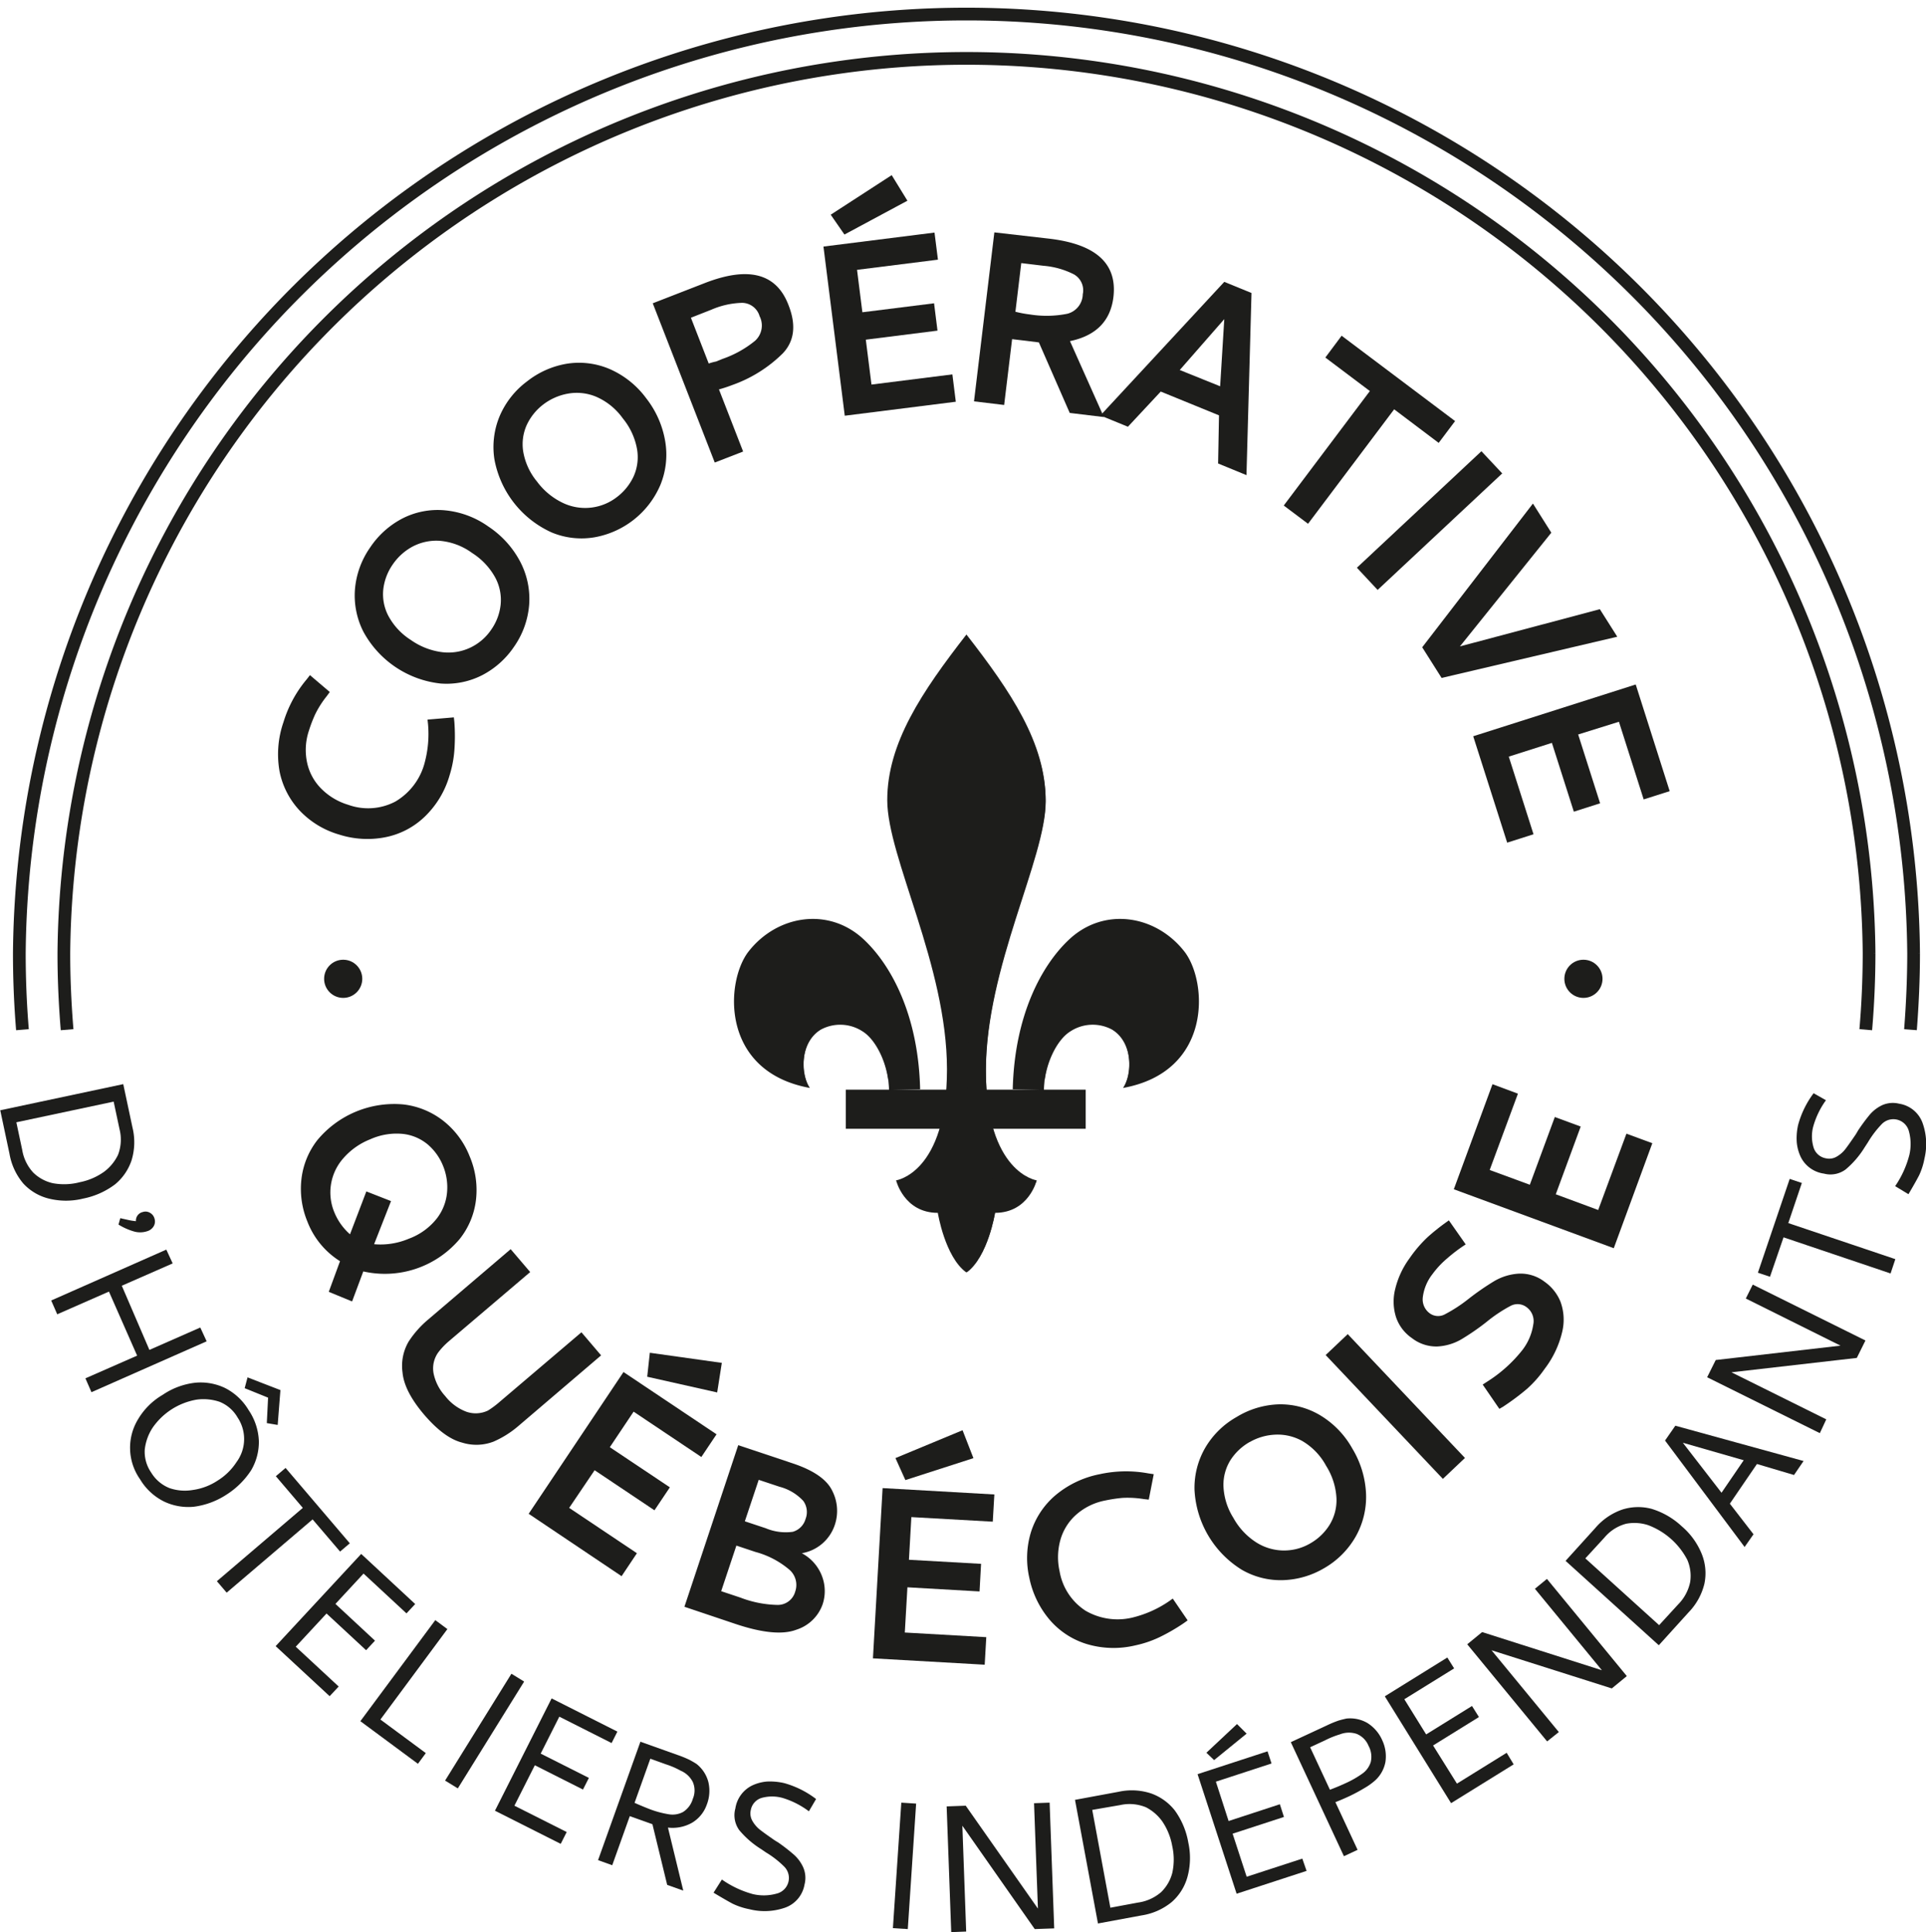<svg viewBox="0 0 302.82 303.81" xmlns="http://www.w3.org/2000/svg"><g fill="#1d1d1b"><path d="m984 1163.23-1.45-6.83 19.34-4.11 1.45 6.82a9.71 9.71 0 0 1 -.14 5.14 8.28 8.28 0 0 1 -2.59 3.79 12.24 12.24 0 0 1 -5 2.24 11.22 11.22 0 0 1 -5.45 0 8.06 8.06 0 0 1 -4-2.38 9.81 9.81 0 0 1 -2.16-4.67zm16.38-8.19-15.3 3.25.92 4.33a6.89 6.89 0 0 0 1.74 3.58 6.38 6.38 0 0 0 3.09 1.67 9.7 9.7 0 0 0 4.23-.16 9.84 9.84 0 0 0 3.84-1.66 7.22 7.22 0 0 0 2.16-2.63 6.68 6.68 0 0 0 .24-4.06z" transform="translate(-982.51 -981.82)"/><path d="m1006.67 1174.64a1.76 1.76 0 0 1 -1.06.79 3.53 3.53 0 0 1 -2.13 0 9.69 9.69 0 0 1 -2.34-1.06l.28-1 1 .22a9.93 9.93 0 0 0 1.46.25 1.38 1.38 0 0 1 1.08-1.44 1.35 1.35 0 0 1 1.09.1 1.45 1.45 0 0 1 .75.93 1.48 1.48 0 0 1 -.13 1.21z" transform="translate(-982.51 -981.82)"/><path d="m1006 1194.08 8-3.52 1 2.17-18.11 8-.95-2.18 8.13-3.57-4.43-10.07-8.13 3.57-.95-2.17 18.1-8 1 2.17-8 3.51z" transform="translate(-982.51 -981.82)"/><path d="m1023.21 1208.42a8.76 8.76 0 0 1 -1.21 4.58 12.79 12.79 0 0 1 -3.9 3.85 12.26 12.26 0 0 1 -5.1 1.89 8.87 8.87 0 0 1 -4.7-.82 9.09 9.09 0 0 1 -3.77-3.5 8.61 8.61 0 0 1 -.31-9.44 10.85 10.85 0 0 1 3.86-3.83 11.36 11.36 0 0 1 5.14-1.91 8.9 8.9 0 0 1 4.63.81 9.08 9.08 0 0 1 3.74 3.48 9.32 9.32 0 0 1 1.62 4.89zm-14.05 7.39a7.38 7.38 0 0 0 3.63.3 9.4 9.4 0 0 0 3.92-1.47 9.55 9.55 0 0 0 3-2.94 6.09 6.09 0 0 0 .15-7 5.72 5.72 0 0 0 -2.83-2.46 7.92 7.92 0 0 0 -3.61-.34 10.59 10.59 0 0 0 -6.91 4.41 7.86 7.86 0 0 0 -1.24 3.44 5.72 5.72 0 0 0 1 3.6 5.93 5.93 0 0 0 2.89 2.46zm15.3-10.22.2-4-3.68-1.49.45-1.7 5.17 2-.43 5.48z" transform="translate(-982.51 -981.82)"/><path d="m1025.88 1213.94 1.53-1.3 10.1 11.85-1.53 1.3-4.32-5.06-13.51 11.52-1.54-1.8 13.51-11.53z" transform="translate(-982.51 -981.82)"/><path d="m1034.34 1248.53-8.49-7.87 13.45-14.5 8.49 7.88-1.37 1.47-6.75-6.26-4.42 4.77 6.22 5.78-1.4 1.5-6.22-5.77-4.84 5.22 6.75 6.26z" transform="translate(-982.51 -981.82)"/><path d="m1039.17 1252.46 11.78-15.89 1.9 1.41-10.53 14.22 7.14 5.28-1.24 1.68z" transform="translate(-982.51 -981.82)"/><path d="m1052.49 1261.8 10.43-16.8 2 1.23-10.43 16.8z" transform="translate(-982.51 -981.82)"/><path d="m1070.67 1271.75-10.34-5.21 8.91-17.66 10.34 5.22-.91 1.8-8.22-4.15-2.93 5.81 7.58 3.82-.93 1.83-7.57-3.82-3.21 6.36 8.22 4.14z" transform="translate(-982.51 -981.82)"/><path d="m1081.53 1267.39-2.76 7.72-2.23-.8 6.66-18.62 5.86 2.09a16.93 16.93 0 0 1 1.88.77c.37.2.74.41 1.09.64a5.33 5.33 0 0 1 1.85 2.82 6 6 0 0 1 -.25 3.59 5.37 5.37 0 0 1 -2.33 2.84 6.2 6.2 0 0 1 -3.77.75l2.41 9.91-2.53-.9-2.32-9.54zm6.14-.29a3.5 3.5 0 0 0 2.23-.36 3.61 3.61 0 0 0 1.54-2.07 3.35 3.35 0 0 0 0-2.64 3.79 3.79 0 0 0 -1.92-1.79 12.66 12.66 0 0 0 -2.32-1l-2.44-.88-2.48 6.94c.88.39 1.68.72 2.4 1a15.41 15.41 0 0 0 2.99.8z" transform="translate(-982.51 -981.82)"/><path d="m1104.59 1279.58a2.53 2.53 0 0 0 1.23-4.24 15 15 0 0 0 -2.89-2.25l-.73-.5a14.35 14.35 0 0 1 -3.46-3 4 4 0 0 1 -.61-3.41 4.82 4.82 0 0 1 2.6-3.59 6.76 6.76 0 0 1 2.38-.64 9.9 9.9 0 0 1 2.71.25 14.7 14.7 0 0 1 5 2.5l-1.13 1.93a13.2 13.2 0 0 0 -4.1-2.09 6.13 6.13 0 0 0 -3.38 0 2.44 2.44 0 0 0 -1.65 1.87 2.36 2.36 0 0 0 .26 1.75 4.8 4.8 0 0 0 1.14 1.34c.45.35 1.09.82 1.92 1.39a8.65 8.65 0 0 0 .94.61 28.29 28.29 0 0 1 2.57 2 5.94 5.94 0 0 1 1.43 2 4.15 4.15 0 0 1 .18 2.66 4.69 4.69 0 0 1 -3.08 3.63 9.77 9.77 0 0 1 -5.61.23 10.76 10.76 0 0 1 -2.61-.86c-.66-.35-1.65-.92-3-1.73l1.31-2.07a15.56 15.56 0 0 0 4.87 2.29 7.46 7.46 0 0 0 3.71-.07z" transform="translate(-982.51 -981.82)"/><path d="m1122.9 1285 1.32-19.73 2.33.15-1.31 19.73z" transform="translate(-982.51 -981.82)"/><path d="m1132.07 1285.63-.72-19.77 3-.11 11.35 16.18-.61-16.57 2.45-.09.72 19.77-3.06.11-11.38-16.25.6 16.64z" transform="translate(-982.51 -981.82)"/><path d="m1162 1283-6.86 1.27-3.61-19.44 6.86-1.27a9.68 9.68 0 0 1 5.13.27 8.25 8.25 0 0 1 3.72 2.69 12.14 12.14 0 0 1 2.11 5.06 11.27 11.27 0 0 1 -.16 5.44 8.1 8.1 0 0 1 -2.48 3.9 9.79 9.79 0 0 1 -4.71 2.08zm-7.76-16.59 2.85 15.38 4.35-.81a7 7 0 0 0 3.63-1.64 6.48 6.48 0 0 0 1.75-3 9.71 9.71 0 0 0 0-4.23 10 10 0 0 0 -1.56-3.88 7.18 7.18 0 0 0 -2.57-2.23 6.76 6.76 0 0 0 -4.05-.35z" transform="translate(-982.51 -981.82)"/><path d="m1187.94 1276-11 3.59-6.14-18.8 11-3.59.63 1.91-8.75 2.86 2 6.19 8.06-2.64.64 2-8.07 2.63 2.21 6.77 8.75-2.85zm-9.43-21.58-1.51-1.51-4.81 4.51 1.21 1.16z" transform="translate(-982.51 -981.82)"/><path d="m1200.33 1258.91a5.22 5.22 0 0 1 -1.56 2.82 10.05 10.05 0 0 1 -1.77 1.27 26.53 26.53 0 0 1 -2.35 1.26c-.91.42-1.64.73-2.18.93l3.49 7.5-2.15 1-8.35-17.93 5.64-2.62a17.31 17.31 0 0 1 1.88-.78c.41-.12.81-.22 1.22-.31a5.41 5.41 0 0 1 3.31.7 6.08 6.08 0 0 1 2.34 2.74 5.93 5.93 0 0 1 .48 3.42zm-3.63 1.8a3.47 3.47 0 0 0 1.33-1.83 3.6 3.6 0 0 0 -.35-2.55 3.4 3.4 0 0 0 -1.86-1.87 3.85 3.85 0 0 0 -2.63.07 13.78 13.78 0 0 0 -2.34.94l-2.35 1.09 3.11 6.68q1.35-.51 2.4-1a15.31 15.31 0 0 0 2.69-1.53z" transform="translate(-982.51 -981.82)"/><path d="m1220.5 1259.25-9.84 6.1-10.42-16.8 9.83-6.1 1.07 1.71-7.83 4.85 3.43 5.53 7.21-4.47 1.09 1.74-7.21 4.47 3.75 6 7.82-4.85z" transform="translate(-982.51 -981.82)"/><path d="m1225.76 1255.64-12.56-15.27 2.34-1.92 18.83 6-10.53-12.81 1.89-1.55 12.56 15.28-2.36 1.94-18.91-6 10.58 12.86z" transform="translate(-982.51 -981.82)"/><path d="m1248 1235.35-4.68 5.17-14.66-13.27 4.68-5.17a9.77 9.77 0 0 1 4.25-2.9 8.23 8.23 0 0 1 4.59-.11 12.08 12.08 0 0 1 4.74 2.74 11.25 11.25 0 0 1 3.18 4.43 8.08 8.08 0 0 1 .39 4.6 9.73 9.73 0 0 1 -2.49 4.51zm-16.23-8.49 11.6 10.5 3-3.27a7 7 0 0 0 1.88-3.51 6.37 6.37 0 0 0 -.45-3.49 11.48 11.48 0 0 0 -6.2-5.47 7 7 0 0 0 -3.4-.21 6.65 6.65 0 0 0 -3.43 2.18z" transform="translate(-982.51 -981.82)"/><path d="m1245.92 1206 20.16 5.55-1.5 2.2-5.83-1.73-4.26 6.24 3.72 4.81-1.4 2-12.51-16.74zm10.75 5.43-9.57-2.75 6.08 7.86z" transform="translate(-982.51 -981.82)"/><path d="m1268.64 1207.17-17.72-8.79 1.35-2.71 19.62-2.26-14.89-7.41 1.09-2.19 17.72 8.79-1.36 2.74-19.71 2.26 14.91 7.4z" transform="translate(-982.51 -981.82)"/><path d="m1260.8 1182.58-1.9-.64 5-14.75 1.91.64-2.13 6.31 16.83 5.67-.75 2.25-16.83-5.68z" transform="translate(-982.51 -981.82)"/><path d="m1282.65 1159.73a2.53 2.53 0 0 0 -4.25-1.18 15.72 15.72 0 0 0 -2.22 2.92l-.49.75a14.31 14.31 0 0 1 -3 3.49 4 4 0 0 1 -3.4.65 4.79 4.79 0 0 1 -3.62-2.55 6.8 6.8 0 0 1 -.66-2.38 9.4 9.4 0 0 1 .21-2.71 14.66 14.66 0 0 1 2.44-5l1.94 1.1a13.07 13.07 0 0 0 -2 4.14 6 6 0 0 0 .08 3.37 2.46 2.46 0 0 0 1.89 1.62 2.32 2.32 0 0 0 1.75-.28 4.61 4.61 0 0 0 1.32-1.15c.35-.46.81-1.1 1.38-1.94a8.25 8.25 0 0 0 .59-.94 28.59 28.59 0 0 1 1.92-2.6 5.91 5.91 0 0 1 1.93-1.45 4.13 4.13 0 0 1 2.66-.22 4.67 4.67 0 0 1 3.66 3 9.82 9.82 0 0 1 .31 5.61 10.8 10.8 0 0 1 -.83 2.62c-.34.67-.9 1.66-1.69 3l-2.09-1.27a15.5 15.5 0 0 0 2.23-4.9 7.56 7.56 0 0 0 -.06-3.7z" transform="translate(-982.51 -981.82)"/><path d="m1037.87 1186.46-3.67-1.51 1.77-4.82a12.73 12.73 0 0 1 -5.13-6.23 13.45 13.45 0 0 1 -.95-6.54 12.22 12.22 0 0 1 2.52-6.27 15.71 15.71 0 0 1 13.5-5.61 12.5 12.5 0 0 1 6.3 2.58 13.26 13.26 0 0 1 4.14 5.58 13.5 13.5 0 0 1 1 6.83 12.17 12.17 0 0 1 -2.58 6.19 15.38 15.38 0 0 1 -15.14 5.08zm14.3-21.32a8.69 8.69 0 0 0 -2.39-3.35 7.37 7.37 0 0 0 -3.89-1.67 10.11 10.11 0 0 0 -5.16.84 10.89 10.89 0 0 0 -4.25 3 8.1 8.1 0 0 0 -1.37 8.56 9.25 9.25 0 0 0 2.43 3.38l2.57-6.74 3.88 1.52-2.66 6.78a11.42 11.42 0 0 0 5.45-.86 10 10 0 0 0 4.39-3.16 7.82 7.82 0 0 0 1.63-4.14 8.9 8.9 0 0 0 -.63-4.16z" transform="translate(-982.51 -981.82)"/><path d="m1049.16 1204.22q-3.09-3.65-3.36-6.58a7.56 7.56 0 0 1 .94-4.84 15.54 15.54 0 0 1 3.06-3.47l13-11.09 3.07 3.6-12.85 10.93a11.3 11.3 0 0 0 -1.58 1.67 4.31 4.31 0 0 0 -.77 3.28 7.49 7.49 0 0 0 1.84 3.62 7.6 7.6 0 0 0 3.35 2.47 4.45 4.45 0 0 0 3.38-.2 14.3 14.3 0 0 0 1.84-1.37l12.85-10.93 3.09 3.63-13 11.1a15.41 15.41 0 0 1 -3.91 2.46 7.5 7.5 0 0 1 -4.93.16c-1.91-.48-3.91-1.97-6.02-4.44z" transform="translate(-982.51 -981.82)"/><path d="m1065.63 1219.85 14.91-22.29 14.63 9.79-2.39 3.57-10.65-7.13-3.74 5.59 9.44 6.31-2.42 3.61-9.41-6.3-4 5.92 10.65 7.13-2.41 3.61zm30.37-23.73-11.32-1.59-.41 3.77 11 2.47z" transform="translate(-982.51 -981.82)"/><path d="m1098.58 1209.06 8.65 2.89q4.93 1.66 6.17 4.36a6.91 6.91 0 0 1 .39 5.21 6.64 6.64 0 0 1 -5.21 4.53 6.8 6.8 0 0 1 3.18 3.63 6.59 6.59 0 0 1 .09 4.4 6.43 6.43 0 0 1 -4.14 4q-3.21 1.22-9.59-.92l-8-2.69zm2.71 16.79-3-1-2.39 7.17 3 1a17.2 17.2 0 0 0 5.9 1.16 2.84 2.84 0 0 0 2.74-2.1 3.18 3.18 0 0 0 -.85-3.38 13.75 13.75 0 0 0 -5.4-2.85zm3.79-10.25-3.28-1.09-2.18 6.52 3.28 1.09a8.12 8.12 0 0 0 4.26.56 2.91 2.91 0 0 0 2-2 3 3 0 0 0 -.34-2.84 7.74 7.74 0 0 0 -3.74-2.24z" transform="translate(-982.51 -981.82)"/><path d="m1119.76 1242.58 1.52-26.77 17.57 1-.25 4.28-12.8-.72-.38 6.71 11.34.64-.24 4.34-11.34-.65-.41 7.11 12.81.73-.25 4.33zm14.09-35.87-10.55 4.38 1.56 3.46 10.7-3.45z" transform="translate(-982.51 -981.82)"/><path d="m1155.43 1213.62a19.32 19.32 0 0 1 7.65-.12l.83.12-.78 4-.76-.08a15.75 15.75 0 0 0 -3.39-.19 23.88 23.88 0 0 0 -2.75.42 9.59 9.59 0 0 0 -4.57 2.27 8.33 8.33 0 0 0 -2.45 4 10.09 10.09 0 0 0 -.1 4.86 9.23 9.23 0 0 0 4.06 6.18 10 10 0 0 0 7.73 1 17.36 17.36 0 0 0 5.4-2.47l.6-.43 2.34 3.43-.6.43a30.17 30.17 0 0 1 -3.86 2.23 17.16 17.16 0 0 1 -3.76 1.27 14.68 14.68 0 0 1 -7.71-.23 12.46 12.46 0 0 1 -5.83-3.87 14.72 14.72 0 0 1 -3.12-6.46 14 14 0 0 1 .23-7.2 12.59 12.59 0 0 1 3.85-5.83 15.41 15.41 0 0 1 6.99-3.33z" transform="translate(-982.51 -981.82)"/><path d="m1176.92 1204.64a13.52 13.52 0 0 1 6.62-2 12.2 12.2 0 0 1 6.49 1.69 14.11 14.11 0 0 1 5.1 5.26 15 15 0 0 1 2.16 7.13 12.68 12.68 0 0 1 -1.62 6.7 13.36 13.36 0 0 1 -5 5 13.53 13.53 0 0 1 -6.34 1.86 12.18 12.18 0 0 1 -6.56-1.62 15.7 15.7 0 0 1 -7.45-12.58 12.56 12.56 0 0 1 1.68-6.6 13.23 13.23 0 0 1 4.92-4.84zm2.06 3.93a8.66 8.66 0 0 0 -3 2.83 7.34 7.34 0 0 0 -1.11 4.09 10.09 10.09 0 0 0 1.56 5 10.7 10.7 0 0 0 3.51 3.8 8.15 8.15 0 0 0 8.67.16 8.53 8.53 0 0 0 2.94-2.85 7.43 7.43 0 0 0 1.09-4.19 10.56 10.56 0 0 0 -1.62-5.09 10.05 10.05 0 0 0 -3.75-3.91 7.93 7.93 0 0 0 -4.33-1 8.85 8.85 0 0 0 -3.94 1.16z" transform="translate(-982.51 -981.82)"/><path d="m1190.94 1194.89 3.47-3.29 18.43 19.47-3.47 3.29z" transform="translate(-982.51 -981.82)"/><path d="m1207.75 1182.14a7.37 7.37 0 0 0 -1.54 3.69 2.71 2.71 0 0 0 1.14 2.53 2.23 2.23 0 0 0 2.38.1 23.25 23.25 0 0 0 3.66-2.39 41.22 41.22 0 0 1 4.08-2.82 8.62 8.62 0 0 1 3.81-1.16 6.21 6.21 0 0 1 4.1 1.29 7.08 7.08 0 0 1 2.48 3.12 8.2 8.2 0 0 1 .29 4.66 15.36 15.36 0 0 1 -2.77 5.89 17.82 17.82 0 0 1 -2.79 3.16 37.84 37.84 0 0 1 -3.74 2.79l-.6.35-2.62-3.82.66-.43a22 22 0 0 0 5.58-5 8.67 8.67 0 0 0 1.71-4 2.7 2.7 0 0 0 -1-2.7 2.34 2.34 0 0 0 -2.55-.25 22.77 22.77 0 0 0 -3.78 2.52 37.81 37.81 0 0 1 -4 2.76 8.35 8.35 0 0 1 -3.74 1.11 6.21 6.21 0 0 1 -4-1.31 6.52 6.52 0 0 1 -2.49-3.25 8.05 8.05 0 0 1 -.16-4.41 13.48 13.48 0 0 1 2.27-4.9 20.4 20.4 0 0 1 2.87-3.35 33.87 33.87 0 0 1 2.85-2.28l.46-.33 2.65 3.78a25.09 25.09 0 0 0 -2.88 2.17 14.19 14.19 0 0 0 -2.33 2.48z" transform="translate(-982.51 -981.82)"/><path d="m1236.24 1178.09-25.15-9.27 6.08-16.52 4 1.49-4.44 12 6.31 2.32 3.93-10.65 4.07 1.5-3.92 10.65 6.67 2.47 4.44-12 4.07 1.5z" transform="translate(-982.51 -981.82)"/><path d="m1027.08 1095.37a19.1 19.1 0 0 1 3.65-6.73l.51-.66 3.12 2.65-.45.62a15.35 15.35 0 0 0 -1.83 2.86 21.33 21.33 0 0 0 -1 2.6 9.53 9.53 0 0 0 -.27 5.1 8.24 8.24 0 0 0 2.28 4.09 10 10 0 0 0 4.18 2.47 9.22 9.22 0 0 0 7.38-.5 10 10 0 0 0 4.66-6.24 17.4 17.4 0 0 0 .5-5.92l-.08-.74 4.14-.35.08.74a30.52 30.52 0 0 1 0 4.45 17.52 17.52 0 0 1 -.75 3.91 14.6 14.6 0 0 1 -4 6.6 12.36 12.36 0 0 1 -6.23 3.17 14.6 14.6 0 0 1 -7.16-.45 13.8 13.8 0 0 1 -6.16-3.74 12.59 12.59 0 0 1 -3.19-6.21 15.4 15.4 0 0 1 .62-7.72z" transform="translate(-982.51 -981.82)"/><path d="m1040.69 1067.93a13.69 13.69 0 0 1 5.14-4.61 12.18 12.18 0 0 1 6.59-1.26 14 14 0 0 1 6.87 2.55 15 15 0 0 1 5 5.51 12.59 12.59 0 0 1 1.42 6.75 13.31 13.31 0 0 1 -2.39 6.66 13.59 13.59 0 0 1 -4.91 4.41 12.33 12.33 0 0 1 -6.62 1.36 15.74 15.74 0 0 1 -12.15-8.16 12.55 12.55 0 0 1 -1.32-6.67 13.39 13.39 0 0 1 2.37-6.54zm3.56 2.66a8.55 8.55 0 0 0 -1.47 3.84 7.34 7.34 0 0 0 .76 4.17 10.2 10.2 0 0 0 3.55 3.84 10.92 10.92 0 0 0 4.8 1.91 8.07 8.07 0 0 0 4.49-.66 8.21 8.21 0 0 0 3.41-2.93 8.35 8.35 0 0 0 1.43-3.83 7.43 7.43 0 0 0 -.82-4.25 10.6 10.6 0 0 0 -3.65-3.9 10.07 10.07 0 0 0 -5.07-1.92 8 8 0 0 0 -4.35.93 8.84 8.84 0 0 0 -3.08 2.8z" transform="translate(-982.51 -981.82)"/><path d="m1065.39 1041.78a13.7 13.7 0 0 1 6.32-2.78 12.25 12.25 0 0 1 6.66.85 14.18 14.18 0 0 1 5.73 4.58 15 15 0 0 1 3 6.79 12.55 12.55 0 0 1 -.76 6.85 13.89 13.89 0 0 1 -10.39 8.24 12.2 12.2 0 0 1 -6.71-.77 15.72 15.72 0 0 1 -9-11.53 12.61 12.61 0 0 1 .83-6.76 13.31 13.31 0 0 1 4.32-5.47zm2.55 3.63a8.67 8.67 0 0 0 -2.59 3.19 7.36 7.36 0 0 0 -.58 4.2 10 10 0 0 0 2.18 4.75 10.88 10.88 0 0 0 4 3.32 8.14 8.14 0 0 0 8.62-.94 8.6 8.6 0 0 0 2.56-3.2 7.39 7.39 0 0 0 .54-4.29 10.55 10.55 0 0 0 -2.25-4.85 10.05 10.05 0 0 0 -4.21-3.4 7.89 7.89 0 0 0 -4.43-.47 9 9 0 0 0 -3.84 1.69z" transform="translate(-982.51 -981.82)"/><path d="m1085.14 1029.51 8.18-3.18q10.28-4 13.14 3.4 1.89 4.73-.87 7.65a21.43 21.43 0 0 1 -8 5c-.33.13-.7.26-1.1.39s-.72.22-.94.28l3.8 9.77-4.46 1.73zm6 2.27 2.8 7.2a9.19 9.19 0 0 1 1.18-.32l1-.41a16.65 16.65 0 0 0 5.1-2.84 3.23 3.23 0 0 0 .72-3.87 2.9 2.9 0 0 0 -2.73-2.1 12.91 12.91 0 0 0 -4.84 1.07z" transform="translate(-982.51 -981.82)"/><path d="m1115.33 1047.19-3.35-26.6 17.46-2.2.54 4.26-12.72 1.6.84 6.67 11.27-1.41.54 4.3-11.27 1.42.89 7.06 12.72-1.6.54 4.3zm7.38-37.83-9.59 6.22 2.16 3.12 9.9-5.32z" transform="translate(-982.51 -981.82)"/><path d="m1138.85 1018.36 8.72 1q10.93 1.32 10 9.17-.69 5.65-6.83 6.93l5.33 11.94-5.37-.65-4.85-11.09-2.08-.26-2.13-.25-1.25 10.35-4.74-.57zm4.23 4.83-.92 7.65a18.27 18.27 0 0 0 2.31.43 16.55 16.55 0 0 0 5.83-.11 3.22 3.22 0 0 0 2.45-3.07 2.88 2.88 0 0 0 -1.41-3.14 12.93 12.93 0 0 0 -4.77-1.34z" transform="translate(-982.51 -981.82)"/><path d="m1175 1026.14 4.28 1.75-.79 28.64-4.46-1.83.14-7.57-9.16-3.74-5.16 5.53-4.33-1.77zm-.65 16.42.65-10.56-7 8z" transform="translate(-982.51 -981.82)"/><path d="m1193.45 1034.61 17.84 13.42-2.58 3.43-7-5.28-13.54 18-3.82-2.87 13.54-18-7-5.27z" transform="translate(-982.51 -981.82)"/><path d="m1215.43 1052.77 3.27 3.49-19.59 18.32-3.26-3.49z" transform="translate(-982.51 -981.82)"/><path d="m1223.53 1061 2.89 4.58-14.37 17.88 22-5.85 2.74 4.33-27.62 6.48-3.05-4.82z" transform="translate(-982.51 -981.82)"/><path d="m1214.14 1097.59 25.55-8.14 5.34 16.77-4.09 1.3-3.89-12.21-6.41 2 3.45 10.82-4.13 1.32-3.45-10.82-6.78 2.16 3.89 12.21-4.14 1.32z" transform="translate(-982.51 -981.82)"/><path d="m1134.46 1081.59c7 9 12.45 17.08 12.45 26.05s-9.4 26-9.4 42.32 8 17.46 8 17.46-1.24 5.11-6.56 5.11c0 0-1.11 6.89-4.45 9.34h-.1c-3.33-2.45-4.44-9.34-4.44-9.34-5.32 0-6.56-5.11-6.56-5.11s8-1.14 8-17.46-9.39-33.35-9.39-42.32 5.45-17.04 12.45-26.05z" transform="translate(-982.51 -981.82)"/><path d="m1146.64 1153.23c0-4.12 2-8.12 4.11-9.45a6.39 6.39 0 0 1 6.56-.34c3.22 1.89 3.33 7.12 1.78 9.45 14.11-2.57 13.31-16.76 9.63-21.46-4.48-5.73-12.62-7.07-18.15-1.85-4.25 4-8.55 11.83-8.83 23.53" transform="translate(-982.51 -981.82)"/><path d="m1122.29 1153.23c0-4.12-2-8.12-4.11-9.45a6.39 6.39 0 0 0 -6.56-.34c-3.23 1.89-3.34 7.12-1.78 9.45-14.11-2.57-13.31-16.76-9.63-21.46 4.48-5.73 12.62-7.07 18.15-1.85 4.25 4 8.55 11.83 8.82 23.53" transform="translate(-982.51 -981.82)"/><path d="m1145.52 1167.67s-8-1.13-8-17.45 9.4-33.36 9.4-42.33-5.5-17-12.51-26.05c0 0 1.35 15.92 1.35 26.67s-1.35 48-1.35 48 .96 15.58 11.11 11.16z" transform="translate(-982.51 -981.82)"/><path d="m1134.51 1181.87c3.34-2.45 4.45-9.34 4.45-9.34l-4.56-16.29s1.33 17.76.11 25.63z" transform="translate(-982.51 -981.82)"/><path d="m1146.64 1153.48c0-4.12 2-8.12 4.11-9.45a6.41 6.41 0 0 1 6.56-.34c3.22 1.89 3.38 6.86 1.82 9.19 0 0 6.2-4.14 5.88-9-.34-5-3.19-7.31-7-7.22-4.5.08-11.37 5.52-11.37 16.82z" transform="translate(-982.51 -981.82)"/><path d="m1122.29 1153.48c0-4.12-2-8.12-4.11-9.45a6.42 6.42 0 0 0 -6.56-.34c-3.23 1.89-3.38 6.86-1.83 9.19 0 0-6.2-4.14-5.87-9 .33-5 3.19-7.31 7-7.22 4.5.08 11.37 5.52 11.37 16.82z" transform="translate(-982.51 -981.82)"/><path d="m132.98 171.34h37.72v6.15h-37.72z"/><circle cx="53.96" cy="153.91" r="3"/><circle cx="248.96" cy="153.91" r="3"/></g><path d="m1275.86 1143.73q.51-5.93.52-12a141.92 141.92 0 0 0 -283.83 0c0 4 .18 8 .51 12" fill="none" stroke="#1d1d1b" stroke-miterlimit="10" stroke-width="2" transform="translate(-982.51 -981.82)"/><path d="m1282.89 1143.73c.31-4 .49-8 .49-12a148.92 148.92 0 0 0 -297.83 0q0 6.06.49 12" fill="none" stroke="#1d1d1b" stroke-miterlimit="10" stroke-width="2" transform="translate(-982.51 -981.82)"/></svg>